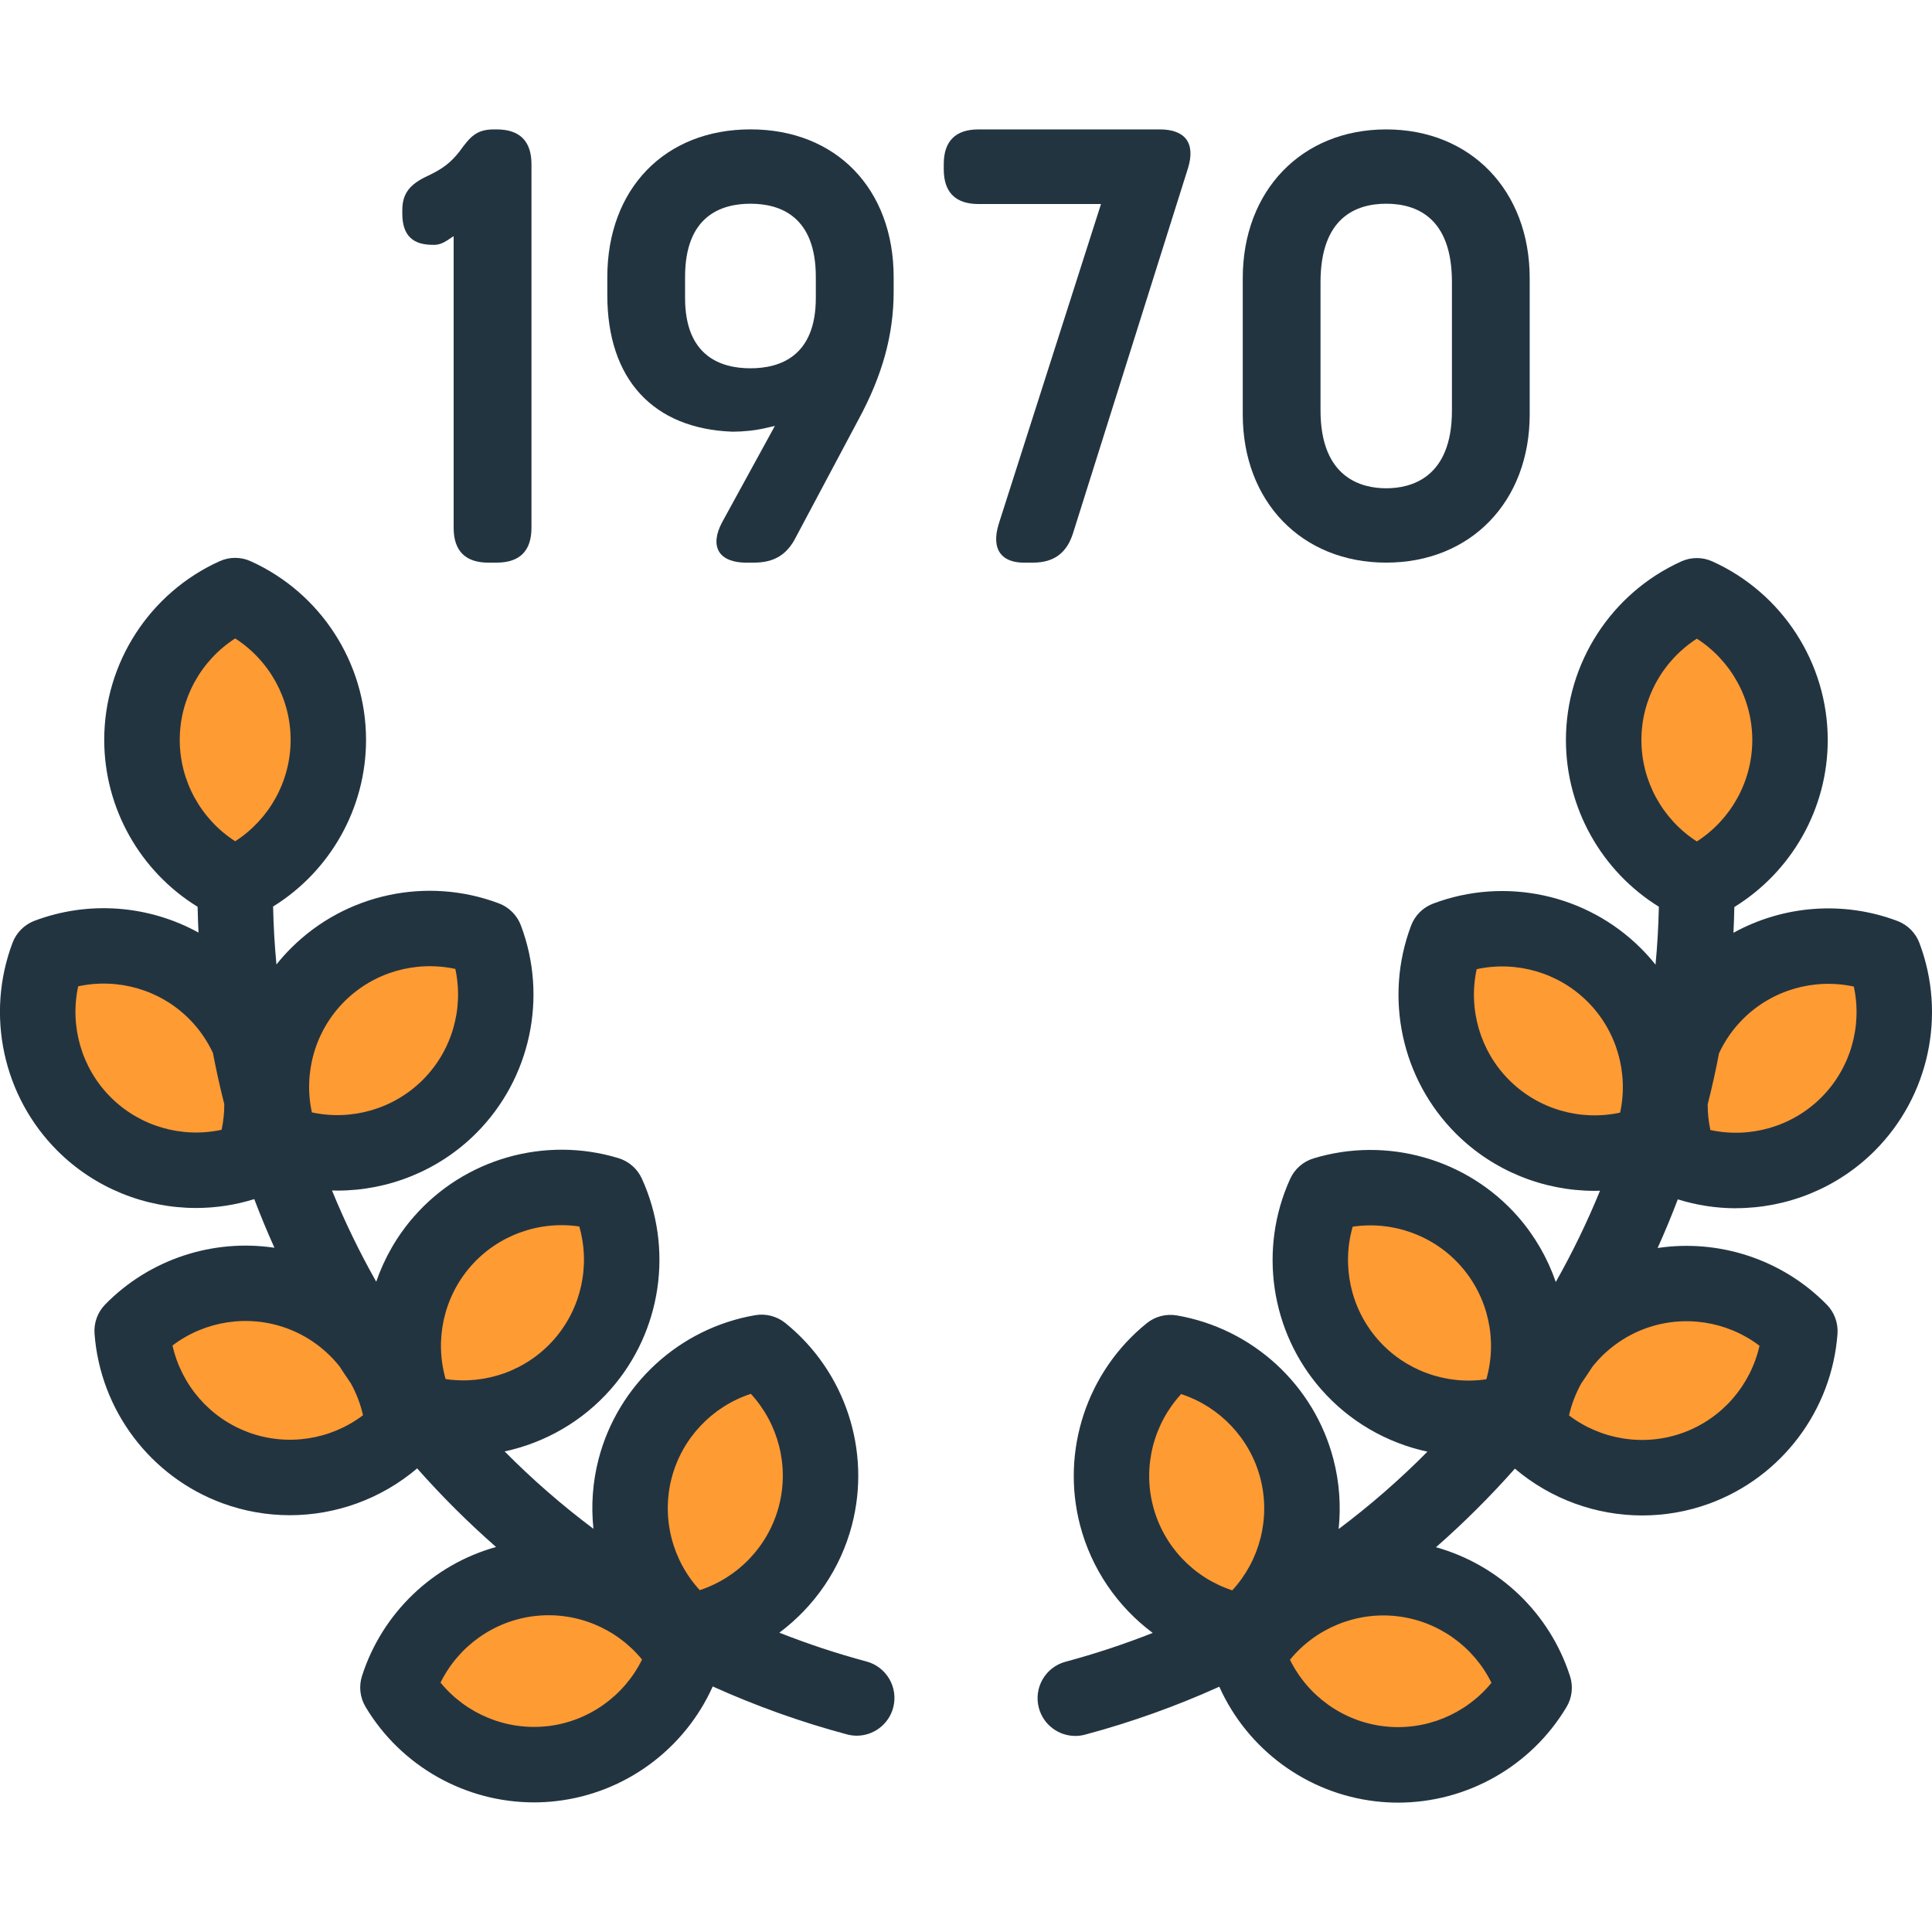<?xml version="1.0" encoding="UTF-8"?>
<svg id="Ebene_1" data-name="Ebene 1" xmlns="http://www.w3.org/2000/svg" viewBox="0 0 56 56">
  <defs>
    <style>
      .cls-1 {
        fill: #ff9b33;
      }

      .cls-2 {
        fill: #233441;
      }
    </style>
  </defs>
  <g>
    <path class="cls-1" d="M6.817,17.263c-1.592.72-2.701,2.32-2.701,4.181s1.108,3.462,2.701,4.181c1.592-.72,2.7-2.32,2.7-4.181s-1.108-3.462-2.7-4.181Z"/>
    <path class="cls-1" d="M1.388,27.712c-.617,1.635-.268,3.55,1.048,4.866s3.231,1.664,4.866,1.047c.617-1.635.269-3.551-1.047-4.866-1.316-1.316-3.231-1.664-4.866-1.047Z"/>
    <path class="cls-1" d="M14.076,27.208c.617,1.635.269,3.55-1.047,4.866s-3.231,1.664-4.866,1.047c-.617-1.635-.268-3.55,1.048-4.866,1.315-1.316,3.231-1.664,4.866-1.047Z"/>
    <path class="cls-1" d="M3.833,38.574c.129,1.743,1.251,3.334,2.999,3.973,1.747.64,3.632.149,4.855-1.099-.129-1.743-1.251-3.334-2.999-3.973-1.747-.64-3.632-.149-4.855,1.099Z"/>
    <path class="cls-1" d="M17.609,34.615c.723,1.591.502,3.525-.724,4.925s-3.115,1.874-4.787,1.366c-.723-1.591-.502-3.525.724-4.925,1.226-1.4,3.115-1.874,4.787-1.366Z"/>
    <path class="cls-1" d="M11.535,48.912c.896,1.5,2.613,2.419,4.462,2.208,1.849-.211,3.313-1.494,3.847-3.158-.896-1.5-2.613-2.419-4.461-2.208s-3.313,1.494-3.848,3.158Z"/>
    <path class="cls-1" d="M22.076,39.199c1.359,1.098,2.029,2.926,1.56,4.727s-1.945,3.071-3.667,3.367c-1.359-1.098-2.029-2.926-1.56-4.727.469-1.8,1.944-3.071,3.667-3.366Z"/>
    <path class="cls-1" d="M49.183,17.27c1.592.72,2.701,2.321,2.701,4.181s-1.108,3.462-2.701,4.181c-1.592-.72-2.701-2.321-2.701-4.181 0-1.861,1.109-3.462,2.701-4.181Z"/>
    <path class="cls-1" d="M54.612,27.718c.617,1.635.269,3.551-1.047,4.866-1.316,1.316-3.232,1.664-4.866,1.047-.617-1.635-.269-3.55,1.047-4.866,1.316-1.315,3.232-1.664,4.866-1.047Z"/>
    <path class="cls-1" d="M41.924,27.215c-.617,1.635-.269,3.55,1.047,4.866,1.316,1.316,3.232,1.664,4.866,1.048.617-1.635.268-3.551-1.047-4.866s-3.232-1.664-4.866-1.047Z"/>
    <path class="cls-1" d="M52.167,38.58c-.129,1.742-1.251,3.333-2.999,3.973-1.747.639-3.632.149-4.855-1.099.129-1.742,1.251-3.333,2.999-3.973s3.632-.149,4.855,1.099Z"/>
    <path class="cls-1" d="M38.391,34.622c-.723,1.59-.502,3.525.724,4.925,1.226,1.4,3.115,1.873,4.787,1.366.723-1.59.502-3.525-.724-4.925-1.226-1.4-3.115-1.873-4.787-1.366Z"/>
    <path class="cls-1" d="M44.465,48.918c-.896,1.5-2.613,2.42-4.461,2.208s-3.313-1.495-3.847-3.158c.896-1.5,2.613-2.42,4.461-2.208s3.313,1.495,3.847,3.158Z"/>
    <path class="cls-1" d="M33.923,39.206c-1.359,1.097-2.029,2.926-1.56,4.727s1.944,3.071,3.666,3.366c1.359-1.098,2.029-2.926,1.56-4.727s-1.944-3.071-3.667-3.366Z"/>
  </g>
  <path class="cls-2" d="M25.116,48.159c-.866-.232-1.708-.512-2.526-.835,1.017-.759,1.774-1.85,2.105-3.123.561-2.155-.197-4.453-1.932-5.853-.245-.197-.562-.28-.872-.227-2.197.377-3.979,2.014-4.54,4.169-.174.671-.221,1.355-.15,2.023-.915-.686-1.775-1.436-2.574-2.243,1.173-.252,2.262-.873,3.082-1.809,1.468-1.676,1.819-4.069.896-6.098-.13-.286-.377-.502-.678-.594-2.133-.647-4.46.017-5.927,1.692-.493.563-.859,1.206-1.095,1.89-.481-.852-.91-1.735-1.282-2.645.052.002.104.004.155.004,1.483,0,2.94-.579,4.023-1.662,1.575-1.575,2.084-3.94,1.297-6.026-.111-.294-.343-.526-.637-.637-2.085-.787-4.451-.278-6.026,1.298-.151.15-.291.308-.422.472-.053-.555-.085-1.115-.097-1.679,1.657-1.026,2.694-2.851,2.694-4.831,0-2.227-1.312-4.26-3.344-5.178-.287-.13-.615-.13-.901,0-2.031.918-3.344,2.951-3.344,5.178,0,1.985,1.042,3.814,2.707,4.839.005.25.014.499.026.747-1.435-.79-3.174-.937-4.753-.342-.294.111-.526.343-.637.637-.787,2.086-.278,4.451,1.297,6.026,1.083,1.083,2.54,1.662,4.023,1.662.565,0,1.133-.085,1.686-.257.181.476.376.946.585,1.41-1.779-.266-3.615.326-4.905,1.642-.22.224-.333.533-.31.846.165,2.223,1.622,4.154,3.714,4.919.634.232,1.292.345,1.946.345,1.336,0,2.651-.472,3.691-1.357.712.805,1.475,1.566,2.287,2.278-1.818.508-3.296,1.903-3.885,3.738-.096.299-.059.625.102.895,1.032,1.728,2.9,2.77,4.882,2.77.213,0,.428-.012.643-.037,2.003-.229,3.725-1.509,4.539-3.323,1.242.56,2.541,1.028,3.89,1.389.095.025.19.038.284.038.483,0,.925-.323,1.056-.811.156-.584-.19-1.183-.774-1.34ZM19.468,42.841c.302-1.158,1.177-2.073,2.296-2.44.797.866,1.116,2.091.814,3.25-.302,1.158-1.177,2.073-2.295,2.44-.798-.866-1.116-2.091-.815-3.25ZM15.872,50.033c-1.189.136-2.358-.351-3.103-1.262.52-1.056,1.549-1.794,2.738-1.93,1.189-.136,2.358.351,3.103,1.262-.52,1.056-1.549,1.794-2.738,1.931ZM13.645,36.703c.789-.901,1.982-1.326,3.146-1.153.325,1.131.06,2.369-.729,3.27-.789.901-1.981,1.326-3.145,1.153-.325-1.131-.06-2.369.728-3.27ZM9.983,29.028c.846-.846,2.064-1.192,3.215-.943.249,1.151-.096,2.369-.943,3.215s-2.064,1.192-3.215.943c-.25-1.151.096-2.368.943-3.215ZM6.817,18.505c.99.637,1.607,1.743,1.607,2.94s-.617,2.302-1.607,2.939c-.99-.637-1.607-1.743-1.607-2.939s.617-2.303,1.607-2.94ZM6.424,32.747c-1.15.25-2.368-.096-3.215-.943-.847-.846-1.192-2.064-.943-3.215,1.151-.249,2.369.096,3.215.943.291.291.522.628.691.989.095.499.205.994.329,1.484,0,.247-.024.496-.078.742ZM7.208,41.519c-1.124-.411-1.951-1.371-2.208-2.519.938-.711,2.188-.91,3.313-.499.611.224,1.133.61,1.525,1.1.108.165.217.329.329.492.16.288.281.6.355.928-.938.711-2.189.91-3.313.499Z"/>
  <path class="cls-2" d="M50.315,35.02c1.483,0,2.94-.579,4.023-1.662,1.575-1.575,2.084-3.94,1.297-6.026-.111-.294-.343-.526-.637-.637-1.579-.596-3.318-.448-4.753.342.012-.248.021-.497.026-.747,1.664-1.025,2.707-2.854,2.707-4.839,0-2.227-1.312-4.26-3.344-5.178-.286-.13-.615-.13-.901,0-2.031.919-3.344,2.951-3.344,5.178,0,1.98,1.037,3.805,2.694,4.831-.012.564-.044,1.124-.097,1.679-.131-.164-.271-.322-.422-.472-1.575-1.575-3.94-2.084-6.026-1.297-.294.111-.526.343-.637.637-.787,2.086-.278,4.451,1.297,6.026,1.083,1.083,2.54,1.662,4.023,1.662.052,0,.104-.002.156-.003-.372.91-.801,1.794-1.282,2.645-.235-.684-.602-1.327-1.094-1.891-1.468-1.675-3.794-2.34-5.927-1.692-.301.091-.548.308-.678.594-.923,2.029-.571,4.423.897,6.098.82.936,1.909,1.557,3.082,1.809-.799.807-1.659,1.557-2.574,2.243.07-.667.024-1.352-.151-2.023-.56-2.155-2.343-3.792-4.54-4.169-.31-.053-.628.029-.872.227-1.735,1.401-2.493,3.698-1.932,5.853.332,1.273,1.089,2.364,2.106,3.123-.818.323-1.661.603-2.526.835-.584.156-.93.756-.774,1.34.131.489.573.811,1.056.811.094,0,.189-.012.284-.038,1.35-.361,2.648-.828,3.89-1.389.814,1.815,2.536,3.094,4.539,3.323.215.025.43.037.643.037,1.982,0,3.849-1.042,4.882-2.77.162-.27.199-.596.102-.895-.589-1.834-2.066-3.229-3.885-3.738.811-.711,1.575-1.473,2.287-2.278,1.04.884,2.354,1.357,3.691,1.357.653,0,1.312-.112,1.946-.344,2.091-.766,3.549-2.696,3.714-4.92.023-.313-.09-.622-.31-.846-1.29-1.315-3.125-1.908-4.904-1.642.209-.463.404-.933.585-1.41.552.172,1.121.258,1.685.258ZM34.237,40.408c1.118.367,1.994,1.282,2.295,2.44.301,1.158-.017,2.384-.815,3.249-1.118-.367-1.994-1.281-2.295-2.44-.302-1.158.017-2.384.815-3.25ZM43.231,48.777c-.745.911-1.914,1.398-3.103,1.262-1.19-.136-2.218-.875-2.738-1.93.745-.911,1.914-1.398,3.103-1.262,1.189.136,2.218.875,2.738,1.93ZM50.519,29.539c.847-.847,2.064-1.192,3.215-.943.249,1.15-.096,2.368-.943,3.215-.846.846-2.064,1.192-3.215.943-.053-.246-.078-.494-.078-.742.124-.49.234-.984.329-1.483.169-.362.4-.698.691-.989ZM49.184,18.512c.99.637,1.607,1.742,1.607,2.939s-.617,2.303-1.607,2.939c-.99-.637-1.607-1.742-1.607-2.939s.617-2.303,1.607-2.939ZM43.745,31.307c-.846-.846-1.192-2.064-.943-3.215,1.151-.249,2.368.096,3.215.943.846.846,1.192,2.064.943,3.215-1.15.249-2.368-.096-3.215-.943ZM39.937,38.826c-.789-.901-1.053-2.139-.729-3.27,1.164-.173,2.357.253,3.145,1.153.789.901,1.054,2.139.729,3.27-1.164.173-2.357-.253-3.145-1.153ZM47.688,38.508c1.124-.411,2.374-.212,3.312.499-.258,1.148-1.084,2.108-2.208,2.519-1.124.411-2.374.212-3.313-.499.074-.328.195-.639.355-.928.112-.162.221-.326.329-.491.392-.49.914-.876,1.525-1.1Z"/>
  <path class="cls-2" d="M14.16,16.308h.236c.669,0,1.009-.34,1.009-1.011V4.76c0-.669-.34-1.009-1.009-1.009h-.083c-.507,0-.69.219-.992.637-.257.327-.48.499-.922.71-.532.243-.738.521-.738.996v.1c0,.314.078.547.231.694.156.151.39.219.731.208.103-.006.217-.048.333-.124l.193-.127v8.453c0,.671.34,1.011,1.011,1.011Z"/>
  <path class="cls-2" d="M21.625,16.308h.228c.587,0,.964-.231,1.222-.749l1.808-3.397c.696-1.284,1.02-2.463,1.02-3.71v-.416c0-2.563-1.668-4.286-4.15-4.286s-4.15,1.723-4.15,4.286v.517c0,2.433,1.323,3.876,3.632,3.96.309-.003.623-.029.953-.105l.272-.062-1.53,2.794c-.181.339-.213.64-.088.848.123.207.402.321.785.321ZM21.752,10.675c-.864,0-1.895-.353-1.895-2.04v-.608c0-1.754,1.03-2.122,1.895-2.122s1.895.368,1.895,2.122v.608c0,1.687-1.03,2.04-1.895,2.04Z"/>
  <path class="cls-2" d="M29.682,16.308h.263c.605,0,.983-.283,1.161-.865l3.331-10.576c.107-.351.09-.637-.051-.827-.14-.19-.404-.289-.765-.289h-5.257c-.669,0-1.009.34-1.009,1.009v.144c0,.67.34,1.01,1.009,1.01h3.549l-.052.163-2.914,9.114c-.111.361-.095.655.049.849.13.176.366.269.685.269Z"/>
  <path class="cls-2" d="M40.18,3.751c-2.448,0-4.158,1.773-4.158,4.312v3.949c0,2.529,1.71,4.296,4.158,4.296s4.159-1.767,4.159-4.296v-3.949c0-2.539-1.71-4.312-4.159-4.312ZM42.085,11.903c0,1.958-1.193,2.25-1.905,2.25-.711,0-1.904-.293-1.904-2.259v-3.713c0-1.882,1.035-2.276,1.904-2.276s1.905.394,1.905,2.268v3.731Z"/>
</svg>